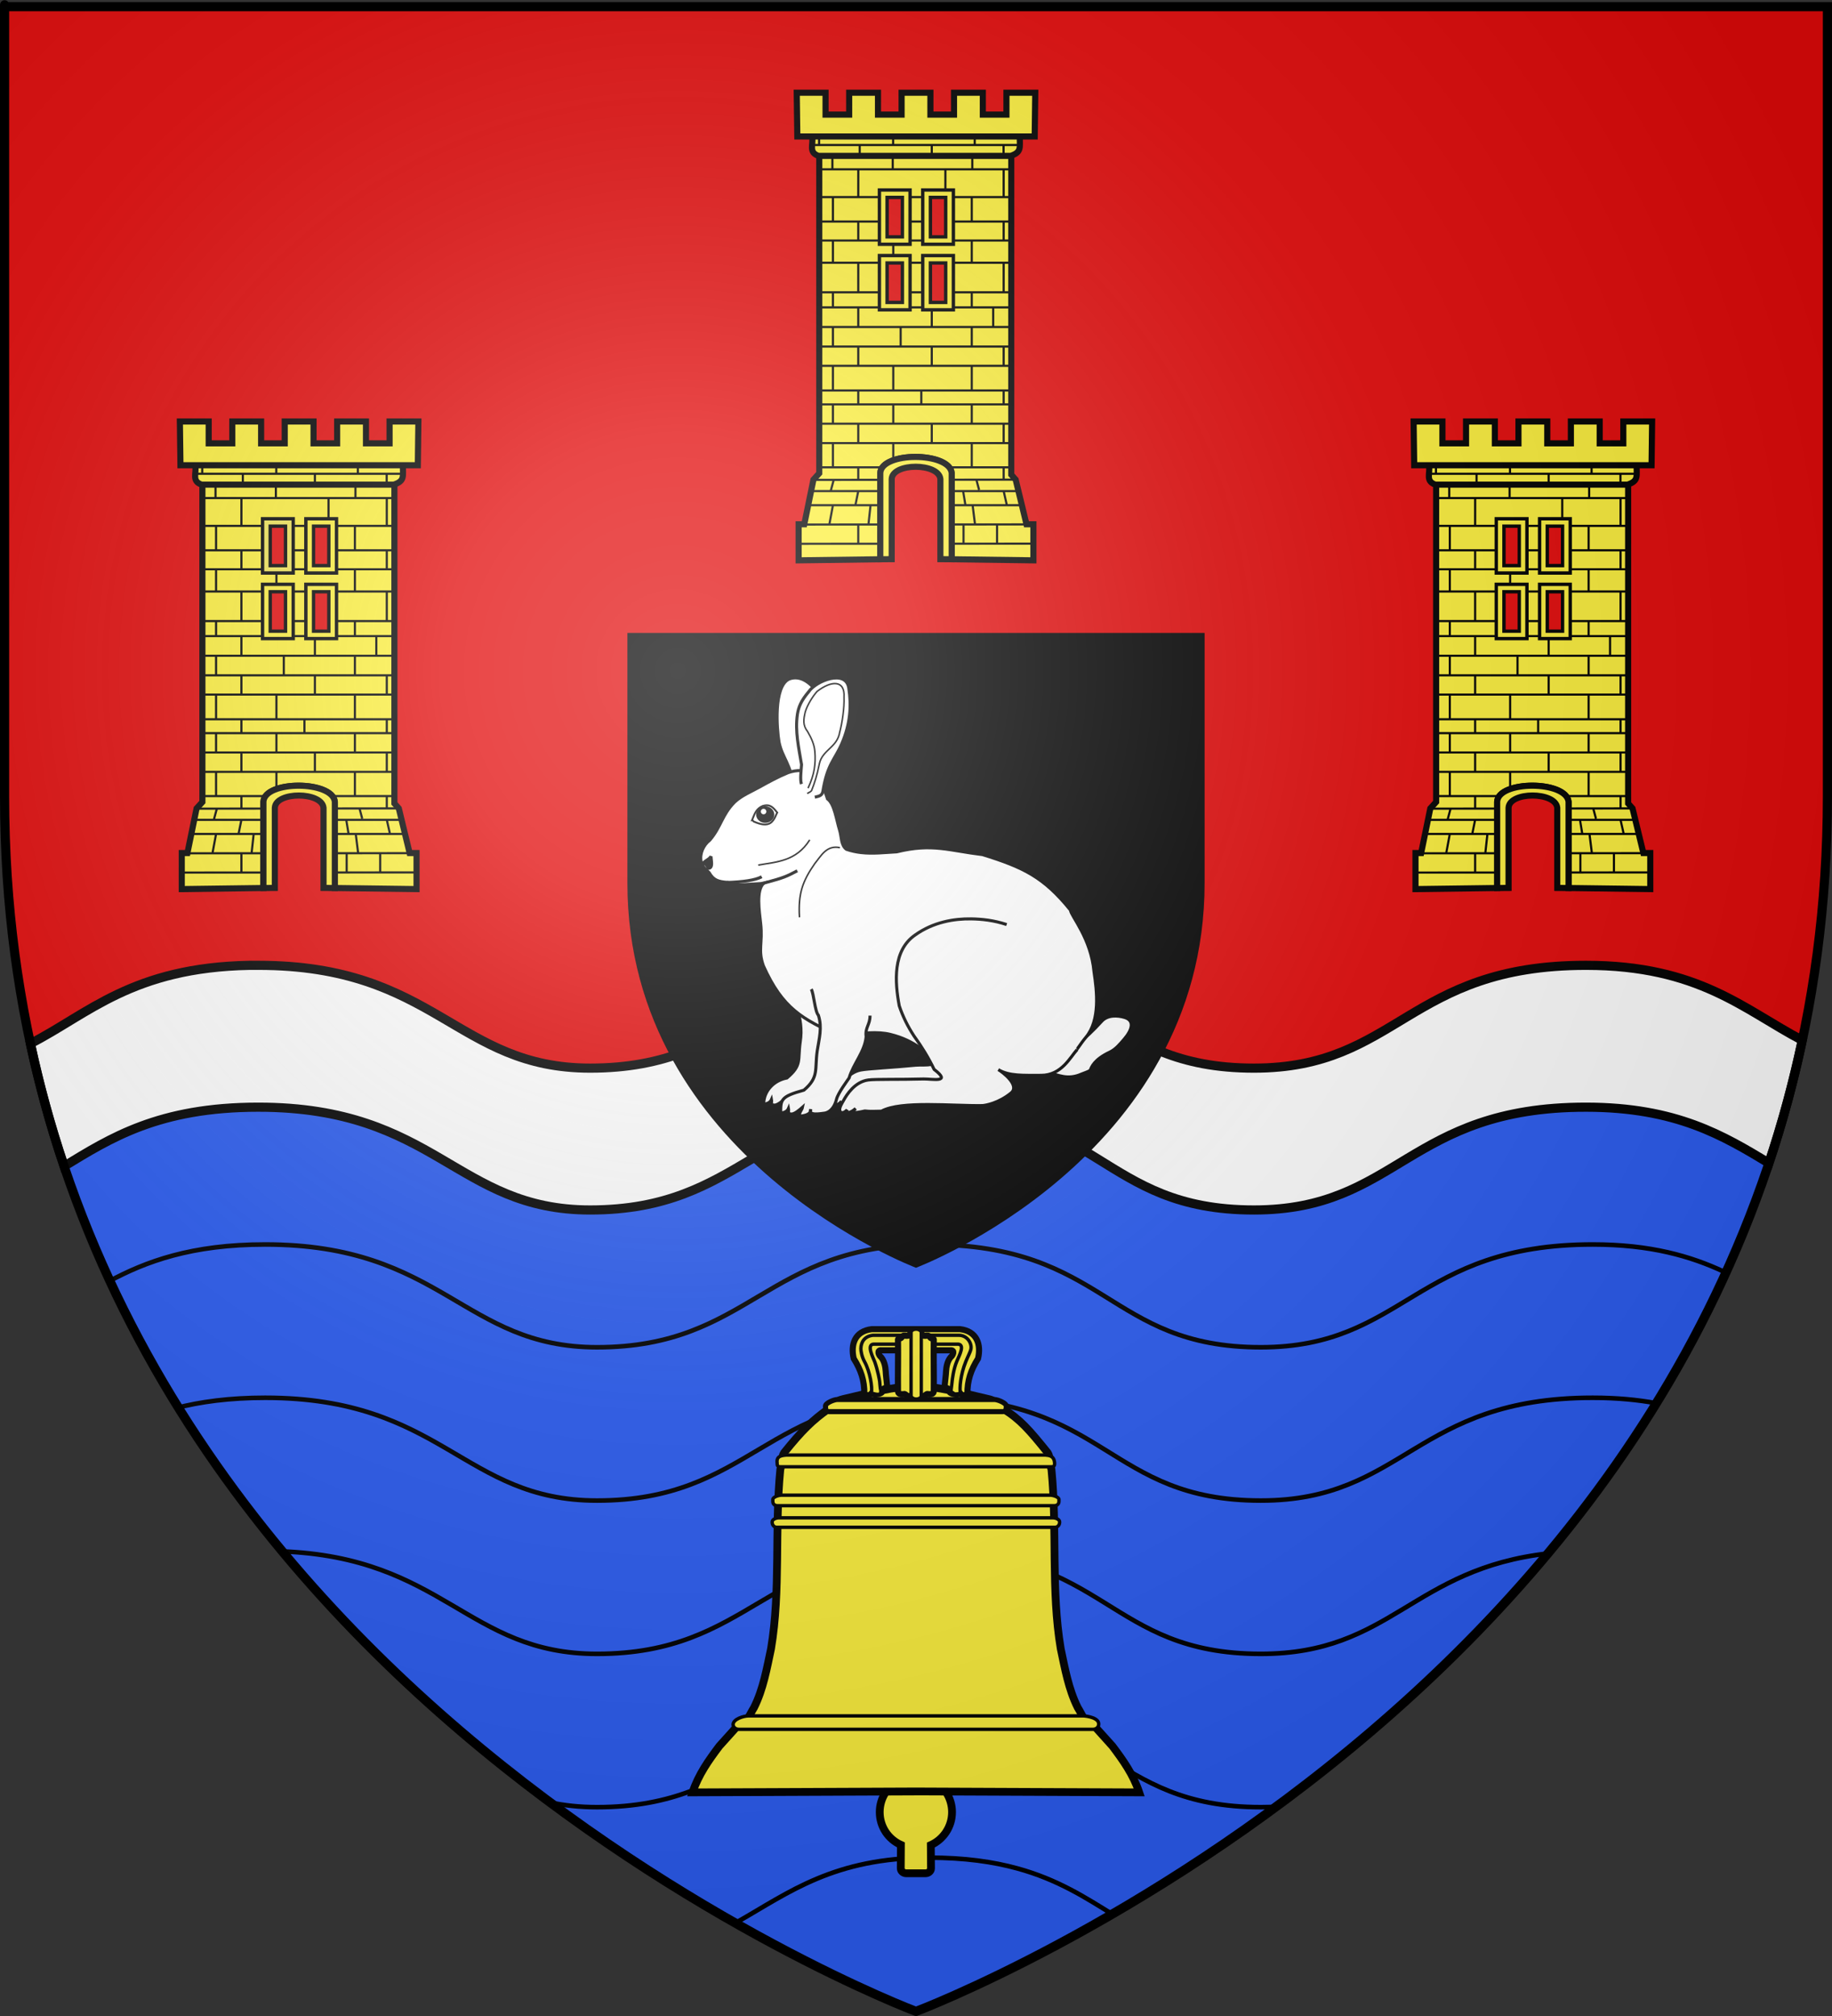 <?xml version="1.0" encoding="UTF-8" standalone="no"?>
<svg
   xmlns:dc="http://purl.org/dc/elements/1.1/"
   xmlns:cc="http://creativecommons.org/ns#"
   xmlns:rdf="http://www.w3.org/1999/02/22-rdf-syntax-ns#"
   xmlns:svg="http://www.w3.org/2000/svg"
   xmlns="http://www.w3.org/2000/svg"
   xmlns:xlink="http://www.w3.org/1999/xlink"
   xmlns:sodipodi="http://sodipodi.sourceforge.net/DTD/sodipodi-0.dtd"
   xmlns:inkscape="http://www.inkscape.org/namespaces/inkscape"
   height="660"
   width="600"
   version="1.0"
   id="svg2"
   sodipodi:version="0.32"
   inkscape:version="0.46"
   sodipodi:docname="Blason ville fr Varennes-sur-Loire  (Maine-et-Loire) .svg"
   sodipodi:docbase="D:\Mes documents\Renaud-Notre Lapin"
   inkscape:export-filename="/Users/olivier/Desktop/Blason Rouge/Blason_Vide_3D.png"
   inkscape:export-xdpi="144"
   inkscape:export-ydpi="144"
   inkscape:output_extension="org.inkscape.output.svg.inkscape">
  <rect width="100%" height="100%" fill="#333333" stroke="none"/>
  <sodipodi:namedview
     inkscape:window-height="814"
     inkscape:window-width="1152"
     inkscape:pageshadow="2"
     inkscape:pageopacity="0.0"
     guidetolerance="10.0"
     gridtolerance="10.0"
     objecttolerance="10.0"
     borderopacity="1.0"
     bordercolor="#666666"
     pagecolor="#ffffff"
     id="base"
     showgrid="false"
     height="660px"
     inkscape:zoom="0.44547727"
     inkscape:cx="262.38571"
     inkscape:cy="73.465865"
     inkscape:window-x="0"
     inkscape:window-y="14"
     inkscape:current-layer="layer3"
     showguides="true"
     inkscape:guide-bbox="true" />
  <desc
     id="desc4">Flag of Canton of Valais (Wallis)</desc>
  <defs
     id="defs6">
    <linearGradient
       id="linearGradient2893">
      <stop
         style="stop-color:white;stop-opacity:0.314;"
         offset="0"
         id="stop2895" />
      <stop
         id="stop2897"
         offset="0.19"
         style="stop-color:white;stop-opacity:0.251;" />
      <stop
         style="stop-color:#6b6b6b;stop-opacity:0.125;"
         offset="0.6"
         id="stop2901" />
      <stop
         style="stop-color:black;stop-opacity:0.125;"
         offset="1"
         id="stop2899" />
    </linearGradient>
    <radialGradient
       inkscape:collect="always"
       xlink:href="#linearGradient2893"
       id="radialGradient3163"
       gradientUnits="userSpaceOnUse"
       gradientTransform="matrix(1.353,0,0,1.349,-77.629,-85.747)"
       cx="221.445"
       cy="226.331"
       fx="221.445"
       fy="226.331"
       r="300" />
    <g
       id="s">
      <g
         id="c">
        <path
           id="t"
           d="M 0,0 L 0,1 L 0.5,1 L 0,0 z "
           transform="matrix(0.951,0.309,-0.309,0.951,0,-1)" />
        <use
           xlink:href="#t"
           transform="scale(-1,1)"
           id="use2144"
           x="0"
           y="0"
           width="810"
           height="540" />
      </g>
      <g
         id="a">
        <use
           xlink:href="#c"
           transform="matrix(0.309,0.951,-0.951,0.309,0,0)"
           id="use2147"
           x="0"
           y="0"
           width="810"
           height="540" />
        <use
           xlink:href="#c"
           transform="matrix(-0.809,0.588,-0.588,-0.809,0,0)"
           id="use2149"
           x="0"
           y="0"
           width="810"
           height="540" />
      </g>
      <use
         xlink:href="#a"
         transform="scale(-1,1)"
         id="use2151"
         x="0"
         y="0"
         width="810"
         height="540" />
    </g>
  </defs>
  <g
     inkscape:groupmode="layer"
     id="layer3"
     inkscape:label="Fond écu"
     style="display:inline">
    <path
       id="path2855"
       style="fill:#e20909;fill-opacity:1;fill-rule:evenodd;stroke:none;stroke-width:1px;stroke-linecap:butt;stroke-linejoin:miter;stroke-opacity:1"
       d="M 300,658.5 C 300,658.5 598.5,546.18 598.5,260.728 C 598.5,-24.723 598.5,2.176 598.5,2.176 L 1.5,2.176 L 1.5,260.728 C 1.5,546.18 300,658.5 300,658.5 z "
       sodipodi:nodetypes="cccccc" />
    <path
       style="display:inline;fill:#2b5df2;fill-opacity:1;fill-rule:evenodd;stroke:none;stroke-width:1px;stroke-linecap:butt;stroke-linejoin:miter;stroke-opacity:1"
       d="M 81.812 345.312 C 47.858 345.927 32.638 357.836 16.469 367.312 C 76.901 574.531 300 658.5 300 658.5 C 300 658.5 523.841 574.264 583.844 366.312 C 567.545 356.772 552.16 345.313 519.406 345.312 C 461.129 345.312 457.739 378.969 410.688 378.969 C 360.427 378.969 360.283 345.312 302 345.312 C 248.53 345.312 243.542 378.969 193.281 378.969 C 149.438 378.969 142.722 345.312 84.594 345.312 C 83.66 345.312 82.719 345.296 81.812 345.312 z "
       id="path18496" />
    <path
       id="path3711"
       style="fill:none;fill-opacity:1;fill-rule:evenodd;stroke:#000000;stroke-width:1.5;stroke-linecap:butt;stroke-linejoin:miter;stroke-miterlimit:4;stroke-dasharray:none;stroke-opacity:1;display:inline"
       d="M 35.494,419.585 C 47.75,412.981 62.711,407.417 86.839,407.417 C 144.967,407.417 151.683,441.073 195.526,441.073 C 245.787,441.073 250.775,407.417 304.245,407.417 C 362.528,407.417 362.671,441.073 412.932,441.073 C 459.984,441.073 463.374,407.416 521.651,407.417 C 540.601,407.417 553.745,411.251 564.615,416.331 M 57.447,461.018 C 65.578,458.914 75.128,457.603 86.839,457.603 C 144.967,457.603 151.683,491.259 195.526,491.259 C 245.787,491.259 250.775,457.603 304.245,457.603 C 362.528,457.603 362.671,491.259 412.932,491.259 C 459.984,491.259 463.374,457.602 521.651,457.603 C 529.567,457.603 536.47,458.272 542.617,459.422 M 92.02,507.881 C 145.412,509.812 153.021,541.445 195.526,541.445 C 245.787,541.446 250.775,507.789 304.245,507.789 C 362.528,507.789 362.671,541.445 412.932,541.445 C 455.797,541.446 462.425,513.513 507.326,508.541 M 180.098,590.07 C 184.742,591.062 189.819,591.632 195.526,591.632 C 245.787,591.632 250.775,557.976 304.245,557.976 C 362.528,557.976 362.671,591.632 412.932,591.632 C 414.937,591.632 416.862,591.571 418.715,591.454 M 241.623,629.119 C 258.401,619.583 273.096,608.162 304.245,608.162 C 315.954,608.162 325.317,609.52 333.211,611.692 C 346.484,615.342 355.605,621.29 364.746,626.941"
       sodipodi:nodetypes="csssssscsssssscsssccsssscssc" />
    <g
       transform="matrix(0.338,0,0,0.338,205.503,409.388)"
       style="stroke:#000000;stroke-width:7.535;stroke-miterlimit:4;stroke-dasharray:none;stroke-opacity:1;display:inline"
       inkscape:label="Meubles"
       id="g3887">
      <g
         id="g16397"
         style="stroke:#000000;stroke-width:7.535;stroke-miterlimit:4;stroke-dasharray:none;stroke-opacity:1">
        <path
           id="rect6497"
           style="fill:#fcef3c;fill-opacity:1;stroke:#000000;stroke-width:7.535;stroke-miterlimit:4;stroke-dasharray:none;stroke-opacity:1"
           d="M 264.949,575.717 L 264.813,598.44 C 264.813,601.087 267.228,603.218 270.228,603.218 L 288.703,603.218 C 291.703,603.218 294.118,601.087 294.118,598.44 L 293.937,575.897 C 305.981,570.497 314.504,558.223 314.504,543.971 C 314.504,529.959 306.265,517.86 294.244,512.028 L 294.118,419.425 C 294.118,416.778 291.703,414.647 288.703,414.647 L 270.228,414.647 C 267.228,414.647 264.813,416.778 264.813,419.425 L 264.756,512.473 C 252.73,517.765 244.427,529.904 244.427,543.971 C 244.427,558.189 252.772,570.226 264.949,575.717 z"
           sodipodi:nodetypes="cccccccccccccsc" />
        <g
           id="g16389"
           style="stroke:#000000;stroke-width:7.535;stroke-miterlimit:4;stroke-dasharray:none;stroke-opacity:1">
          <path
             sodipodi:nodetypes="ccscccccccccccccccscc"
             d="M 279.465,131.144 C 296.137,130.954 329.86,139.132 349.936,143.921 C 357.628,145.496 359.783,150.75 364.084,153.397 C 380.527,163.519 389.483,173.891 407.267,196.003 C 409.819,200.055 409.381,207.56 410.854,212.22 C 416.511,270.385 410.268,329.004 419.831,385.783 C 423.891,404.745 427.283,424.742 436.31,442.764 C 440.437,449.107 443.139,458.299 450.393,458.389 L 469.857,479.984 C 480.208,493.737 490.062,507.497 495.864,524.858 C 423.488,524.558 351.112,524.257 279.465,523.957 C 207.818,524.257 135.442,524.558 63.066,524.858 C 68.868,507.497 78.722,493.737 89.074,479.984 L 108.538,458.389 C 115.791,458.299 118.493,449.107 122.62,442.764 C 131.648,424.742 135.039,404.745 139.099,385.783 C 148.663,329.004 142.419,270.385 148.076,212.22 C 149.549,207.56 149.112,200.055 151.663,196.003 C 169.448,173.891 179.305,164.42 194.846,153.397 C 198.966,150.475 201.303,145.496 208.995,143.921 C 229.071,139.132 262.793,130.954 279.465,131.144 z"
             style="fill:#fcef3c;fill-opacity:1;fill-rule:evenodd;stroke:#000000;stroke-width:7.535;stroke-linecap:butt;stroke-linejoin:miter;stroke-miterlimit:4;stroke-dasharray:none;stroke-opacity:1"
             id="path2044" />
          <path
             sodipodi:nodetypes="ccccccc"
             id="rect2937"
             d="M 117.127,450.779 L 441.803,450.779 C 445.445,450.915 457.234,452.761 456.569,459.006 C 456.569,461.653 454.154,463.784 451.154,463.784 L 107.776,463.784 C 104.776,463.784 102.361,461.653 102.361,459.006 C 102.669,453.816 112.404,450.878 117.127,450.779 z"
             style="fill:#fcef3c;fill-opacity:1;stroke:#000000;stroke-width:3.276;stroke-miterlimit:4;stroke-dasharray:none;stroke-opacity:1" />
          <path
             sodipodi:nodetypes="ccsccsc"
             id="rect2939"
             d="M 203.284,144.35 L 355.647,144.35 C 358.647,144.35 367.062,147.666 367.062,150.666 C 367.062,153.666 366.647,156.081 363.647,156.081 L 195.284,156.081 C 192.284,156.081 191.869,153.666 191.869,150.666 C 191.869,147.666 200.284,144.35 203.284,144.35 z"
             style="fill:#fcef3c;fill-opacity:1;stroke:#000000;stroke-width:4.914;stroke-miterlimit:4;stroke-dasharray:none;stroke-opacity:1" />
          <path
             sodipodi:nodetypes="ccccccc"
             id="rect2941"
             d="M 154.141,198.127 L 404.789,198.127 C 407.619,198.51 413.659,198.211 413.886,206.3 C 413.886,208.065 413.613,209.485 410.789,209.485 L 148.141,209.485 C 145.317,209.485 145.044,208.065 145.044,206.3 C 144.162,199.665 147.927,198.623 154.141,198.127 z"
             style="fill:#fcef3c;fill-opacity:1;stroke:#000000;stroke-width:3.276;stroke-miterlimit:4;stroke-dasharray:none;stroke-opacity:1" />
          <path
             sodipodi:nodetypes="ccccccccc"
             id="rect2943"
             d="M 149.363,236.988 L 409.567,236.988 C 412.567,236.988 418.082,238.835 418.082,241.129 L 418.082,243.041 C 418.082,245.335 416.567,247.181 413.567,247.181 L 145.363,247.181 C 142.363,247.181 140.849,245.335 140.849,243.041 L 140.849,241.129 C 140.849,238.835 146.363,236.988 149.363,236.988 z"
             style="fill:#fcef3c;fill-opacity:1;stroke:#000000;stroke-width:3.276;stroke-miterlimit:4;stroke-dasharray:none;stroke-opacity:1" />
          <path
             sodipodi:nodetypes="ccccccccc"
             id="rect2945"
             d="M 146.726,258.915 L 412.205,258.915 C 415.204,258.915 418.719,260.62 418.719,262.737 L 418.719,263.375 C 418.719,265.492 417.204,268.098 414.205,268.098 L 144.726,268.098 C 141.726,268.098 140.212,265.492 140.212,263.375 L 140.212,262.737 C 140.212,260.62 143.726,258.915 146.726,258.915 z"
             style="fill:#fcef3c;fill-opacity:1;stroke:#000000;stroke-width:3.276;stroke-miterlimit:4;stroke-dasharray:none;stroke-opacity:1" />
        </g>
      </g>
      <g
         id="g16381"
         style="stroke:#000000;stroke-width:7.535;stroke-miterlimit:4;stroke-dasharray:none;stroke-opacity:1">
        <g
           id="g16377"
           style="stroke:#000000;stroke-width:7.535;stroke-miterlimit:4;stroke-dasharray:none;stroke-opacity:1">
          <path
             sodipodi:nodetypes="ccccccccccccccccccccc"
             d="M 279.465,96.69 L 312.702,96.69 C 317.742,96.106 315.51,101.601 313.09,103.386 C 310.011,107.222 308.932,112.529 308.686,117.076 C 308.591,120.483 307.548,128.228 307.256,131.621 C 310.664,134.883 314.897,134.175 312.19,137.144 C 312.981,138.663 318.906,140.158 322.652,138.616 C 325.153,141.44 327.233,139.844 329.397,139.176 C 329.24,125.81 332.775,115.699 339.702,104.642 C 342.821,91.23 338.851,78.149 322.189,76.186 L 279.465,76.186 L 236.741,76.186 C 220.08,78.149 216.109,91.23 219.228,104.642 C 226.155,115.699 229.69,125.81 229.533,139.176 C 231.698,139.844 233.777,141.44 236.278,138.616 C 240.024,140.158 245.949,138.663 246.74,137.144 C 244.033,134.175 248.266,134.883 251.674,131.621 C 251.382,128.228 250.339,120.483 250.244,117.076 C 249.998,112.529 248.919,107.222 245.84,103.386 C 243.42,101.601 241.188,96.106 246.228,96.69 L 279.465,96.69 z"
             style="fill:#fcef3c;fill-opacity:1;fill-rule:evenodd;stroke:#000000;stroke-width:5.911;stroke-linecap:butt;stroke-linejoin:miter;stroke-miterlimit:4;stroke-dasharray:none;stroke-opacity:1"
             id="path8293" />
          <path
             id="path10091"
             style="fill:#fcef3c;fill-opacity:1;fill-rule:evenodd;stroke:#000000;stroke-width:3.276;stroke-linecap:butt;stroke-linejoin:miter;stroke-miterlimit:4;stroke-dasharray:none;stroke-opacity:1"
             d="M 320.483,90.717 C 326.826,91.323 322.142,100.472 319.174,107.219 C 315.916,114.624 314.614,125.792 314.548,127.019 C 314.502,128.661 313.84,132.394 313.699,134.029 C 313.43,136.557 313.4,136.693 315.44,137.965 C 314.866,139.175 319.473,139.258 321.279,138.515 C 322.484,139.876 321.486,137.992 322.529,137.67 C 321.711,133.601 322.526,120.582 327.868,107.522 C 330.017,102.27 332.267,98.152 332.77,95.664 C 333.961,89.763 329.127,82.109 321.055,82.109 L 237.875,82.109 C 229.845,83.055 226.291,88.457 226.161,95.027 C 226.12,97.081 227.007,102.797 229.639,107.522 C 235.231,117.558 237.376,132.914 236.401,137.67 C 237.444,137.992 236.765,139.876 237.97,138.515 C 243.247,140.044 245.402,139.442 245.41,136.949 C 245.412,136.197 245.623,135.46 245.072,134.029 C 244.931,132.394 244.428,128.661 244.382,127.019 C 244.315,125.771 242.467,116 239.677,108.057 C 238.523,104.77 231.109,91.092 238.447,90.717 L 320.483,90.717 z"
             sodipodi:nodetypes="cscccccssccssccsccscc" />
        </g>
        <g
           id="g16373"
           style="stroke:#000000;stroke-width:7.535;stroke-miterlimit:4;stroke-dasharray:none;stroke-opacity:1">
          <path
             sodipodi:nodetypes="ccccccccccccccccc"
             d="M 279.465,142.963 C 281.806,142.806 283.336,140.581 285.679,140.927 C 287.891,141.873 288.758,139.464 290.312,139.025 C 292.534,139.245 296.28,139.724 296.798,136.789 C 296.992,119.345 296.564,103.676 296.798,86.286 C 296.523,85.568 296.577,85.114 295.336,85.218 C 292.863,85.395 293.079,82.142 290.592,82.442 C 288.472,82.858 284.426,82.84 284.884,80.085 C 284.472,77.612 282.129,76.032 279.465,76.39 C 276.802,76.032 274.459,77.612 274.046,80.085 C 274.504,82.84 270.459,82.858 268.339,82.442 C 265.852,82.142 266.067,85.395 263.594,85.218 C 262.354,85.114 262.407,85.568 262.132,86.286 C 262.366,103.676 261.938,119.345 262.132,136.789 C 262.65,139.724 266.396,139.245 268.618,139.025 C 270.173,139.464 271.04,141.873 273.251,140.927 C 275.594,140.581 277.124,142.806 279.465,142.963 z"
             style="fill:#fcef3c;fill-opacity:1;fill-rule:evenodd;stroke:#000000;stroke-width:5.911;stroke-linecap:butt;stroke-linejoin:miter;stroke-miterlimit:4;stroke-dasharray:none;stroke-opacity:1"
             id="path6515" />
          <rect
             ry="3.185"
             rx="4.955"
             y="76.186"
             x="274.789"
             height="67.726"
             width="9.91"
             id="rect10083"
             style="fill:#fcef3c;fill-opacity:1;stroke:#000000;stroke-width:3.276;stroke-miterlimit:4;stroke-dasharray:none;stroke-opacity:1" />
        </g>
      </g>
    </g>
    <g
       id="g3510"
       transform="translate(-0.917,0)">
      <path
         sodipodi:nodetypes="ccccccccccccccccccc"
         id="path3512"
         d="M 312.602,183.09 L 339.368,183.445 L 339.368,180.991 L 339.368,171.642 L 337.106,171.642 L 333.563,157.032 L 332.118,155.397 L 332.118,43.286 L 269.235,43.286 L 269.235,154.933 L 267.327,157.032 L 264.328,171.642 L 262.475,171.642 L 262.475,183.445 L 289.215,183.09 L 289.215,154.824 C 289.423,151.325 295.049,149.587 300.744,149.591 C 306.44,149.594 312.185,151.34 312.602,154.824 L 312.602,183.09 z"
         style="fill:#fcef3c;fill-opacity:1;stroke:#000000;stroke-width:2;stroke-miterlimit:4;stroke-dasharray:none;stroke-opacity:1" />
      <path
         sodipodi:nodetypes="ccccc"
         id="path3514"
         d="M 266.914,44.509 L 334.92,44.509 C 334.815,48.244 335.676,49.771 331.937,51.029 L 268.964,51.029 C 265.629,49.815 267.357,47.482 266.914,44.509 z"
         style="fill:#fcef3c;fill-opacity:1;stroke:#000000;stroke-width:2;stroke-miterlimit:4;stroke-dasharray:none;stroke-opacity:1" />
      <path
         sodipodi:nodetypes="ccccccccccccccccccccc"
         id="path3516"
         d="M 261.859,30.361 L 262.047,44.676 L 339.791,44.676 L 339.975,30.361 L 330.538,30.361 L 330.538,37.52 L 322.805,37.52 L 322.805,30.361 L 313.368,30.361 L 313.368,37.52 L 305.635,37.52 L 305.635,30.361 L 296.198,30.361 L 296.198,37.52 L 288.466,37.52 L 288.466,30.361 L 279.029,30.361 L 279.029,37.52 L 271.296,37.52 L 271.296,30.361 L 261.859,30.361 z"
         style="fill:#fcef3c;fill-opacity:1;stroke:#000000;stroke-width:2;stroke-miterlimit:4;stroke-dasharray:none;stroke-opacity:1" />
      <path
         sodipodi:nodetypes="ccccccccccccccccccccccccccccccccccccccccccccccccccccccccccccccccccccccccccccccccccccccccccccccccccccccccccccccccccccccccccccccccccccccccccccccccccccccccccccccccccccccccccccccccccccccccccccc"
         d="M 312.794,157.051 L 333.065,157.024 M 312.55,177.999 L 339.345,177.984 M 313.039,171.697 L 339.345,171.682 M 312.672,165.391 L 335.489,165.391 M 312.795,160.775 L 334.238,160.775 M 266.493,160.775 L 289.176,160.775 M 265.659,165.391 L 289.054,165.391 M 262.324,171.726 L 289.176,171.71 M 262.428,178.028 L 289.054,178.012 M 273.714,165.391 L 272.541,171.682 M 286.034,165.391 L 285.344,171.682 M 282.007,171.682 L 282.007,177.984 M 282.007,160.775 L 281.069,165.391 M 316.483,171.682 L 316.483,177.984 M 316.347,160.775 L 317.109,165.391 M 319.458,165.391 L 320.247,171.682 M 327.466,171.682 L 327.466,177.984 M 329.628,160.775 L 330.67,165.391 M 269.051,152.996 L 331.737,152.996 M 272.108,44.431 L 282.358,44.431 L 294.586,44.431 L 306.275,44.431 L 318.503,44.431 L 328.933,44.431 L 334.759,44.431 M 266.909,47.469 L 334.134,47.469 M 268.785,50.816 L 332.154,50.816 M 269.307,55.431 L 332.154,55.431 M 268.971,64.525 L 332.154,64.525 M 269.051,72.528 L 332.154,72.528 M 269.051,78.746 L 331.945,78.746 M 269.051,86.019 L 331.945,86.019 M 269.051,95.701 L 331.945,95.701 M 269.051,100.62 L 331.945,100.62 M 269.231,107.05 L 331.945,107.05 M 269.051,113.453 L 331.945,113.453 M 268.691,119.76 L 331.945,119.76 M 269.051,127.842 L 331.945,127.842 M 268.871,132.39 L 331.945,132.39 M 268.871,138.713 L 332.154,138.713 M 268.871,145.064 L 332.05,145.064 M 269.182,44.431 L 269.182,47.469 M 273.535,50.672 L 273.535,55.379 M 273.714,64.525 L 273.714,72.528 M 273.714,78.746 L 273.714,86.019 M 273.714,95.701 L 273.714,100.62 M 273.714,107.05 L 273.714,113.453 M 273.714,119.76 L 273.714,127.842 M 273.714,132.39 L 273.714,138.713 M 273.714,145.064 L 273.714,152.996 M 274.027,156.877 L 272.985,160.73 M 293.429,44.431 L 293.429,47.469 M 293.295,50.672 L 293.295,55.379 M 290.503,64.525 L 290.503,72.528 M 293.475,78.746 L 293.475,86.019 M 293.475,95.701 L 293.475,100.62 M 295.891,107.05 L 295.891,113.453 M 293.475,119.76 L 293.475,127.842 M 293.475,132.39 L 293.475,138.713 M 293.475,145.064 L 293.475,152.996 M 282.477,47.469 L 282.477,50.73 M 282.016,55.435 L 282.007,64.525 M 282.007,72.528 L 282.007,78.746 M 282.007,86.019 L 282.007,95.701 M 282.007,100.62 L 282.007,107.05 M 282.007,113.453 L 282.007,119.76 M 282.007,127.842 L 282.007,132.39 M 282.007,138.713 L 282.007,145.064 M 282.007,152.996 L 282.007,156.877 M 306.083,47.469 L 306.083,50.73 M 310.54,55.435 L 310.54,64.525 M 310.54,72.528 L 310.54,78.746 M 306.083,86.019 L 306.083,95.701 M 306.083,100.62 L 306.083,107.05 M 306.083,113.453 L 306.083,119.76 M 302.65,127.842 L 302.65,132.39 M 306.083,138.713 L 306.083,145.064 M 320.146,44.431 L 320.146,47.469 M 319.358,50.672 L 319.358,55.379 M 319.178,64.525 L 319.178,72.528 M 319.178,78.746 L 319.178,86.019 M 319.178,95.701 L 319.178,100.62 M 319.178,107.05 L 319.178,113.453 M 319.178,119.76 L 319.178,127.842 M 319.178,132.39 L 319.178,138.713 M 319.178,145.064 L 319.178,152.996 M 320.645,156.877 L 321.583,160.385 M 329.595,47.469 L 329.595,50.73 M 329.628,55.435 L 329.628,64.525 M 329.628,72.528 L 329.628,78.746 M 329.628,86.019 L 329.628,95.701 M 326.195,100.62 L 326.195,107.05 M 329.628,113.453 L 329.628,119.76 M 329.628,127.842 L 329.628,132.39 M 329.628,138.713 L 329.628,145.064 M 329.628,152.996 L 329.628,156.877 M 267.457,157.11 L 288.809,157.082"
         style="fill:#fcef3c;fill-opacity:1;fill-rule:evenodd;stroke:#000000;stroke-width:0.7;stroke-linecap:butt;stroke-linejoin:miter;stroke-miterlimit:4;stroke-dasharray:none;stroke-opacity:1"
         id="path3518" />
      <g
         style="stroke:#000000;stroke-width:2.293;stroke-miterlimit:4;stroke-dasharray:none;stroke-opacity:1"
         transform="matrix(0.966,0,0,0.966,696.761,141.895)"
         id="g3520">
        <g
           style="stroke:#000000;stroke-width:2.293;stroke-miterlimit:4;stroke-dasharray:none;stroke-opacity:1"
           id="g3522"
           transform="translate(-167.063,-84.127)">
          <path
             id="path3524"
             d="M -255.117,1.629 L -255.117,20.022 L -244.722,20.022 L -244.722,1.629 L -255.117,1.629 z"
             style="fill:#e20909;fill-opacity:1;stroke:none;stroke-width:2.293;stroke-miterlimit:4;stroke-dasharray:none;stroke-opacity:1"
             sodipodi:nodetypes="ccccc" />
          <path
             style="fill:#fcef3c;fill-opacity:1;stroke:#000000;stroke-width:1.146;stroke-miterlimit:4;stroke-dasharray:none;stroke-opacity:1"
             d="M -255.117,1.629 L -255.117,20.022 L -244.722,20.022 L -244.722,1.629 L -255.117,1.629 z M -252.509,4.143 L -247.329,4.143 L -247.329,17.508 L -252.509,17.508 L -252.509,4.143 z"
             id="path3526" />
        </g>
        <g
           style="stroke:#000000;stroke-width:2.293;stroke-miterlimit:4;stroke-dasharray:none;stroke-opacity:1"
           id="g3528"
           transform="translate(-152.381,-84.127)">
          <path
             id="path3530"
             d="M -255.117,1.629 L -255.117,20.022 L -244.722,20.022 L -244.722,1.629 L -255.117,1.629 z"
             style="fill:#e20909;fill-opacity:1;stroke:none;stroke-width:2.293;stroke-miterlimit:4;stroke-dasharray:none;stroke-opacity:1"
             sodipodi:nodetypes="ccccc" />
          <path
             style="fill:#fcef3c;fill-opacity:1;stroke:#000000;stroke-width:1.146;stroke-miterlimit:4;stroke-dasharray:none;stroke-opacity:1"
             d="M -255.117,1.629 L -255.117,20.022 L -244.722,20.022 L -244.722,1.629 L -255.117,1.629 z M -252.509,4.143 L -247.329,4.143 L -247.329,17.508 L -252.509,17.508 L -252.509,4.143 z"
             id="path3532" />
        </g>
        <g
           style="stroke:#000000;stroke-width:2.293;stroke-miterlimit:4;stroke-dasharray:none;stroke-opacity:1"
           id="g3534"
           transform="translate(-167.064,-61.905)">
          <path
             id="path3536"
             d="M -255.117,1.629 L -255.117,20.022 L -244.722,20.022 L -244.722,1.629 L -255.117,1.629 z"
             style="fill:#e20909;fill-opacity:1;stroke:none;stroke-width:2.293;stroke-miterlimit:4;stroke-dasharray:none;stroke-opacity:1"
             sodipodi:nodetypes="ccccc" />
          <path
             style="fill:#fcef3c;fill-opacity:1;stroke:#000000;stroke-width:1.146;stroke-miterlimit:4;stroke-dasharray:none;stroke-opacity:1"
             d="M -255.117,1.629 L -255.117,20.022 L -244.722,20.022 L -244.722,1.629 L -255.117,1.629 z M -252.509,4.143 L -247.329,4.143 L -247.329,17.508 L -252.509,17.508 L -252.509,4.143 z"
             id="path3538" />
        </g>
        <g
           style="stroke:#000000;stroke-width:2.293;stroke-miterlimit:4;stroke-dasharray:none;stroke-opacity:1"
           id="g3540"
           transform="translate(-152.381,-61.905)">
          <path
             sodipodi:nodetypes="ccccc"
             style="fill:#e20909;fill-opacity:1;stroke:none;stroke-width:2.293;stroke-miterlimit:4;stroke-dasharray:none;stroke-opacity:1"
             d="M -255.117,1.629 L -255.117,20.022 L -244.722,20.022 L -244.722,1.629 L -255.117,1.629 z"
             id="path3542" />
          <path
             id="path3544"
             d="M -255.117,1.629 L -255.117,20.022 L -244.722,20.022 L -244.722,1.629 L -255.117,1.629 z M -252.509,4.143 L -247.329,4.143 L -247.329,17.508 L -252.509,17.508 L -252.509,4.143 z"
             style="fill:#fcef3c;fill-opacity:1;stroke:#000000;stroke-width:1.146;stroke-miterlimit:4;stroke-dasharray:none;stroke-opacity:1" />
        </g>
      </g>
      <path
         sodipodi:nodetypes="ccccccccccc"
         id="path3546"
         d="M 308.903,183.062 L 312.61,183.089 L 312.61,154.823 C 312.194,151.339 306.449,149.593 300.753,149.59 C 295.058,149.586 289.431,151.325 289.223,154.823 L 289.223,183.089 L 292.958,183.062 L 292.958,156.813 C 293.099,154.14 296.929,152.804 300.808,152.806 C 304.687,152.809 308.62,154.151 308.903,156.813 L 308.903,183.062 z"
         style="fill:#fcef3c;fill-opacity:1;stroke:#000000;stroke-width:2;stroke-miterlimit:4;stroke-dasharray:none;stroke-opacity:1" />
    </g>
    <g
       id="g3548"
       transform="translate(-202.947,107.63)">
      <path
         sodipodi:nodetypes="ccccccccccccccccccc"
         id="path3550"
         d="M 312.602,183.09 L 339.368,183.445 L 339.368,180.991 L 339.368,171.642 L 337.106,171.642 L 333.563,157.032 L 332.118,155.397 L 332.118,43.286 L 269.235,43.286 L 269.235,154.933 L 267.327,157.032 L 264.328,171.642 L 262.475,171.642 L 262.475,183.445 L 289.215,183.09 L 289.215,154.824 C 289.423,151.325 295.049,149.587 300.744,149.591 C 306.44,149.594 312.185,151.34 312.602,154.824 L 312.602,183.09 z"
         style="fill:#fcef3c;fill-opacity:1;stroke:#000000;stroke-width:2;stroke-miterlimit:4;stroke-dasharray:none;stroke-opacity:1" />
      <path
         sodipodi:nodetypes="ccccc"
         id="path3552"
         d="M 266.914,44.509 L 334.92,44.509 C 334.815,48.244 335.676,49.771 331.937,51.029 L 268.964,51.029 C 265.629,49.815 267.357,47.482 266.914,44.509 z"
         style="fill:#fcef3c;fill-opacity:1;stroke:#000000;stroke-width:2;stroke-miterlimit:4;stroke-dasharray:none;stroke-opacity:1" />
      <path
         sodipodi:nodetypes="ccccccccccccccccccccc"
         id="path3554"
         d="M 261.859,30.361 L 262.047,44.676 L 339.791,44.676 L 339.975,30.361 L 330.538,30.361 L 330.538,37.52 L 322.805,37.52 L 322.805,30.361 L 313.368,30.361 L 313.368,37.52 L 305.635,37.52 L 305.635,30.361 L 296.198,30.361 L 296.198,37.52 L 288.466,37.52 L 288.466,30.361 L 279.029,30.361 L 279.029,37.52 L 271.296,37.52 L 271.296,30.361 L 261.859,30.361 z"
         style="fill:#fcef3c;fill-opacity:1;stroke:#000000;stroke-width:2;stroke-miterlimit:4;stroke-dasharray:none;stroke-opacity:1" />
      <path
         sodipodi:nodetypes="ccccccccccccccccccccccccccccccccccccccccccccccccccccccccccccccccccccccccccccccccccccccccccccccccccccccccccccccccccccccccccccccccccccccccccccccccccccccccccccccccccccccccccccccccccccccccccccc"
         d="M 312.794,157.051 L 333.065,157.024 M 312.55,177.999 L 339.345,177.984 M 313.039,171.697 L 339.345,171.682 M 312.672,165.391 L 335.489,165.391 M 312.795,160.775 L 334.238,160.775 M 266.493,160.775 L 289.176,160.775 M 265.659,165.391 L 289.054,165.391 M 262.324,171.726 L 289.176,171.71 M 262.428,178.028 L 289.054,178.012 M 273.714,165.391 L 272.541,171.682 M 286.034,165.391 L 285.344,171.682 M 282.007,171.682 L 282.007,177.984 M 282.007,160.775 L 281.069,165.391 M 316.483,171.682 L 316.483,177.984 M 316.347,160.775 L 317.109,165.391 M 319.458,165.391 L 320.247,171.682 M 327.466,171.682 L 327.466,177.984 M 329.628,160.775 L 330.67,165.391 M 269.051,152.996 L 331.737,152.996 M 272.108,44.431 L 282.358,44.431 L 294.586,44.431 L 306.275,44.431 L 318.503,44.431 L 328.933,44.431 L 334.759,44.431 M 266.909,47.469 L 334.134,47.469 M 268.785,50.816 L 332.154,50.816 M 269.307,55.431 L 332.154,55.431 M 268.971,64.525 L 332.154,64.525 M 269.051,72.528 L 332.154,72.528 M 269.051,78.746 L 331.945,78.746 M 269.051,86.019 L 331.945,86.019 M 269.051,95.701 L 331.945,95.701 M 269.051,100.62 L 331.945,100.62 M 269.231,107.05 L 331.945,107.05 M 269.051,113.453 L 331.945,113.453 M 268.691,119.76 L 331.945,119.76 M 269.051,127.842 L 331.945,127.842 M 268.871,132.39 L 331.945,132.39 M 268.871,138.713 L 332.154,138.713 M 268.871,145.064 L 332.05,145.064 M 269.182,44.431 L 269.182,47.469 M 273.535,50.672 L 273.535,55.379 M 273.714,64.525 L 273.714,72.528 M 273.714,78.746 L 273.714,86.019 M 273.714,95.701 L 273.714,100.62 M 273.714,107.05 L 273.714,113.453 M 273.714,119.76 L 273.714,127.842 M 273.714,132.39 L 273.714,138.713 M 273.714,145.064 L 273.714,152.996 M 274.027,156.877 L 272.985,160.73 M 293.429,44.431 L 293.429,47.469 M 293.295,50.672 L 293.295,55.379 M 290.503,64.525 L 290.503,72.528 M 293.475,78.746 L 293.475,86.019 M 293.475,95.701 L 293.475,100.62 M 295.891,107.05 L 295.891,113.453 M 293.475,119.76 L 293.475,127.842 M 293.475,132.39 L 293.475,138.713 M 293.475,145.064 L 293.475,152.996 M 282.477,47.469 L 282.477,50.73 M 282.016,55.435 L 282.007,64.525 M 282.007,72.528 L 282.007,78.746 M 282.007,86.019 L 282.007,95.701 M 282.007,100.62 L 282.007,107.05 M 282.007,113.453 L 282.007,119.76 M 282.007,127.842 L 282.007,132.39 M 282.007,138.713 L 282.007,145.064 M 282.007,152.996 L 282.007,156.877 M 306.083,47.469 L 306.083,50.73 M 310.54,55.435 L 310.54,64.525 M 310.54,72.528 L 310.54,78.746 M 306.083,86.019 L 306.083,95.701 M 306.083,100.62 L 306.083,107.05 M 306.083,113.453 L 306.083,119.76 M 302.65,127.842 L 302.65,132.39 M 306.083,138.713 L 306.083,145.064 M 320.146,44.431 L 320.146,47.469 M 319.358,50.672 L 319.358,55.379 M 319.178,64.525 L 319.178,72.528 M 319.178,78.746 L 319.178,86.019 M 319.178,95.701 L 319.178,100.62 M 319.178,107.05 L 319.178,113.453 M 319.178,119.76 L 319.178,127.842 M 319.178,132.39 L 319.178,138.713 M 319.178,145.064 L 319.178,152.996 M 320.645,156.877 L 321.583,160.385 M 329.595,47.469 L 329.595,50.73 M 329.628,55.435 L 329.628,64.525 M 329.628,72.528 L 329.628,78.746 M 329.628,86.019 L 329.628,95.701 M 326.195,100.62 L 326.195,107.05 M 329.628,113.453 L 329.628,119.76 M 329.628,127.842 L 329.628,132.39 M 329.628,138.713 L 329.628,145.064 M 329.628,152.996 L 329.628,156.877 M 267.457,157.11 L 288.809,157.082"
         style="fill:#fcef3c;fill-opacity:1;fill-rule:evenodd;stroke:#000000;stroke-width:0.7;stroke-linecap:butt;stroke-linejoin:miter;stroke-miterlimit:4;stroke-dasharray:none;stroke-opacity:1"
         id="path3556" />
      <g
         style="stroke:#000000;stroke-width:2.293;stroke-miterlimit:4;stroke-dasharray:none;stroke-opacity:1"
         transform="matrix(0.966,0,0,0.966,696.761,141.895)"
         id="g3558">
        <g
           style="stroke:#000000;stroke-width:2.293;stroke-miterlimit:4;stroke-dasharray:none;stroke-opacity:1"
           id="g3560"
           transform="translate(-167.063,-84.127)">
          <path
             id="path3562"
             d="M -255.117,1.629 L -255.117,20.022 L -244.722,20.022 L -244.722,1.629 L -255.117,1.629 z"
             style="fill:#e20909;fill-opacity:1;stroke:none;stroke-width:2.293;stroke-miterlimit:4;stroke-dasharray:none;stroke-opacity:1"
             sodipodi:nodetypes="ccccc" />
          <path
             style="fill:#f0e555;fill-opacity:1;stroke:#000000;stroke-width:1.146;stroke-miterlimit:4;stroke-dasharray:none;stroke-opacity:1"
             d="M -255.117,1.629 L -255.117,20.022 L -244.722,20.022 L -244.722,1.629 L -255.117,1.629 z M -252.509,4.143 L -247.329,4.143 L -247.329,17.508 L -252.509,17.508 L -252.509,4.143 z"
             id="path3564" />
        </g>
        <g
           style="stroke:#000000;stroke-width:2.293;stroke-miterlimit:4;stroke-dasharray:none;stroke-opacity:1"
           id="g3566"
           transform="translate(-152.381,-84.127)">
          <path
             id="path3568"
             d="M -255.117,1.629 L -255.117,20.022 L -244.722,20.022 L -244.722,1.629 L -255.117,1.629 z"
             style="fill:#e20909;fill-opacity:1;stroke:none;stroke-width:2.293;stroke-miterlimit:4;stroke-dasharray:none;stroke-opacity:1"
             sodipodi:nodetypes="ccccc" />
          <path
             style="fill:#fcef3c;fill-opacity:1;stroke:#000000;stroke-width:1.146;stroke-miterlimit:4;stroke-dasharray:none;stroke-opacity:1"
             d="M -255.117,1.629 L -255.117,20.022 L -244.722,20.022 L -244.722,1.629 L -255.117,1.629 z M -252.509,4.143 L -247.329,4.143 L -247.329,17.508 L -252.509,17.508 L -252.509,4.143 z"
             id="path3570" />
        </g>
        <g
           style="stroke:#000000;stroke-width:2.293;stroke-miterlimit:4;stroke-dasharray:none;stroke-opacity:1"
           id="g3572"
           transform="translate(-167.064,-61.905)">
          <path
             id="path3574"
             d="M -255.117,1.629 L -255.117,20.022 L -244.722,20.022 L -244.722,1.629 L -255.117,1.629 z"
             style="fill:#e20909;fill-opacity:1;stroke:none;stroke-width:2.293;stroke-miterlimit:4;stroke-dasharray:none;stroke-opacity:1"
             sodipodi:nodetypes="ccccc" />
          <path
             style="fill:#fcef3c;fill-opacity:1;stroke:#000000;stroke-width:1.146;stroke-miterlimit:4;stroke-dasharray:none;stroke-opacity:1"
             d="M -255.117,1.629 L -255.117,20.022 L -244.722,20.022 L -244.722,1.629 L -255.117,1.629 z M -252.509,4.143 L -247.329,4.143 L -247.329,17.508 L -252.509,17.508 L -252.509,4.143 z"
             id="path3576" />
        </g>
        <g
           style="stroke:#000000;stroke-width:2.293;stroke-miterlimit:4;stroke-dasharray:none;stroke-opacity:1"
           id="g3578"
           transform="translate(-152.381,-61.905)">
          <path
             sodipodi:nodetypes="ccccc"
             style="fill:#e20909;fill-opacity:1;stroke:none;stroke-width:2.293;stroke-miterlimit:4;stroke-dasharray:none;stroke-opacity:1"
             d="M -255.117,1.629 L -255.117,20.022 L -244.722,20.022 L -244.722,1.629 L -255.117,1.629 z"
             id="path3580" />
          <path
             id="path3582"
             d="M -255.117,1.629 L -255.117,20.022 L -244.722,20.022 L -244.722,1.629 L -255.117,1.629 z M -252.509,4.143 L -247.329,4.143 L -247.329,17.508 L -252.509,17.508 L -252.509,4.143 z"
             style="fill:#fcef3c;fill-opacity:1;stroke:#000000;stroke-width:1.146;stroke-miterlimit:4;stroke-dasharray:none;stroke-opacity:1" />
        </g>
      </g>
      <path
         sodipodi:nodetypes="ccccccccccc"
         id="path3584"
         d="M 308.903,183.062 L 312.61,183.089 L 312.61,154.823 C 312.194,151.339 306.449,149.593 300.753,149.59 C 295.058,149.586 289.431,151.325 289.223,154.823 L 289.223,183.089 L 292.958,183.062 L 292.958,156.813 C 293.099,154.14 296.929,152.804 300.808,152.806 C 304.687,152.809 308.62,154.151 308.903,156.813 L 308.903,183.062 z"
         style="fill:#fcef3c;fill-opacity:1;stroke:#000000;stroke-width:2;stroke-miterlimit:4;stroke-dasharray:none;stroke-opacity:1" />
    </g>
    <g
       id="g3490"
       transform="translate(201.114,107.63)">
      <path
         style="fill:#fcef3c;fill-opacity:1;stroke:#000000;stroke-width:2;stroke-miterlimit:4;stroke-dasharray:none;stroke-opacity:1"
         d="M 312.602,183.09 L 339.368,183.445 L 339.368,180.991 L 339.368,171.642 L 337.106,171.642 L 333.563,157.032 L 332.118,155.397 L 332.118,43.286 L 269.235,43.286 L 269.235,154.933 L 267.327,157.032 L 264.328,171.642 L 262.475,171.642 L 262.475,183.445 L 289.215,183.09 L 289.215,154.824 C 289.423,151.325 295.049,149.587 300.744,149.591 C 306.44,149.594 312.185,151.34 312.602,154.824 L 312.602,183.09 z"
         id="path3436"
         sodipodi:nodetypes="ccccccccccccccccccc" />
      <path
         style="fill:#fcef3c;fill-opacity:1;stroke:#000000;stroke-width:2;stroke-miterlimit:4;stroke-dasharray:none;stroke-opacity:1"
         d="M 266.914,44.509 L 334.92,44.509 C 334.815,48.244 335.676,49.771 331.937,51.029 L 268.964,51.029 C 265.629,49.815 267.357,47.482 266.914,44.509 z"
         id="path3438"
         sodipodi:nodetypes="ccccc" />
      <path
         style="fill:#fcef3c;fill-opacity:1;stroke:#000000;stroke-width:2;stroke-miterlimit:4;stroke-dasharray:none;stroke-opacity:1"
         d="M 261.859,30.361 L 262.047,44.676 L 339.791,44.676 L 339.975,30.361 L 330.538,30.361 L 330.538,37.52 L 322.805,37.52 L 322.805,30.361 L 313.368,30.361 L 313.368,37.52 L 305.635,37.52 L 305.635,30.361 L 296.198,30.361 L 296.198,37.52 L 288.466,37.52 L 288.466,30.361 L 279.029,30.361 L 279.029,37.52 L 271.296,37.52 L 271.296,30.361 L 261.859,30.361 z"
         id="path3440"
         sodipodi:nodetypes="ccccccccccccccccccccc" />
      <path
         id="path3442"
         style="fill:#fcef3c;fill-opacity:1;fill-rule:evenodd;stroke:#000000;stroke-width:0.7;stroke-linecap:butt;stroke-linejoin:miter;stroke-miterlimit:4;stroke-dasharray:none;stroke-opacity:1"
         d="M 312.794,157.051 L 333.065,157.024 M 312.55,177.999 L 339.345,177.984 M 313.039,171.697 L 339.345,171.682 M 312.672,165.391 L 335.489,165.391 M 312.795,160.775 L 334.238,160.775 M 266.493,160.775 L 289.176,160.775 M 265.659,165.391 L 289.054,165.391 M 262.324,171.726 L 289.176,171.71 M 262.428,178.028 L 289.054,178.012 M 273.714,165.391 L 272.541,171.682 M 286.034,165.391 L 285.344,171.682 M 282.007,171.682 L 282.007,177.984 M 282.007,160.775 L 281.069,165.391 M 316.483,171.682 L 316.483,177.984 M 316.347,160.775 L 317.109,165.391 M 319.458,165.391 L 320.247,171.682 M 327.466,171.682 L 327.466,177.984 M 329.628,160.775 L 330.67,165.391 M 269.051,152.996 L 331.737,152.996 M 272.108,44.431 L 282.358,44.431 L 294.586,44.431 L 306.275,44.431 L 318.503,44.431 L 328.933,44.431 L 334.759,44.431 M 266.909,47.469 L 334.134,47.469 M 268.785,50.816 L 332.154,50.816 M 269.307,55.431 L 332.154,55.431 M 268.971,64.525 L 332.154,64.525 M 269.051,72.528 L 332.154,72.528 M 269.051,78.746 L 331.945,78.746 M 269.051,86.019 L 331.945,86.019 M 269.051,95.701 L 331.945,95.701 M 269.051,100.62 L 331.945,100.62 M 269.231,107.05 L 331.945,107.05 M 269.051,113.453 L 331.945,113.453 M 268.691,119.76 L 331.945,119.76 M 269.051,127.842 L 331.945,127.842 M 268.871,132.39 L 331.945,132.39 M 268.871,138.713 L 332.154,138.713 M 268.871,145.064 L 332.05,145.064 M 269.182,44.431 L 269.182,47.469 M 273.535,50.672 L 273.535,55.379 M 273.714,64.525 L 273.714,72.528 M 273.714,78.746 L 273.714,86.019 M 273.714,95.701 L 273.714,100.62 M 273.714,107.05 L 273.714,113.453 M 273.714,119.76 L 273.714,127.842 M 273.714,132.39 L 273.714,138.713 M 273.714,145.064 L 273.714,152.996 M 274.027,156.877 L 272.985,160.73 M 293.429,44.431 L 293.429,47.469 M 293.295,50.672 L 293.295,55.379 M 290.503,64.525 L 290.503,72.528 M 293.475,78.746 L 293.475,86.019 M 293.475,95.701 L 293.475,100.62 M 295.891,107.05 L 295.891,113.453 M 293.475,119.76 L 293.475,127.842 M 293.475,132.39 L 293.475,138.713 M 293.475,145.064 L 293.475,152.996 M 282.477,47.469 L 282.477,50.73 M 282.016,55.435 L 282.007,64.525 M 282.007,72.528 L 282.007,78.746 M 282.007,86.019 L 282.007,95.701 M 282.007,100.62 L 282.007,107.05 M 282.007,113.453 L 282.007,119.76 M 282.007,127.842 L 282.007,132.39 M 282.007,138.713 L 282.007,145.064 M 282.007,152.996 L 282.007,156.877 M 306.083,47.469 L 306.083,50.73 M 310.54,55.435 L 310.54,64.525 M 310.54,72.528 L 310.54,78.746 M 306.083,86.019 L 306.083,95.701 M 306.083,100.62 L 306.083,107.05 M 306.083,113.453 L 306.083,119.76 M 302.65,127.842 L 302.65,132.39 M 306.083,138.713 L 306.083,145.064 M 320.146,44.431 L 320.146,47.469 M 319.358,50.672 L 319.358,55.379 M 319.178,64.525 L 319.178,72.528 M 319.178,78.746 L 319.178,86.019 M 319.178,95.701 L 319.178,100.62 M 319.178,107.05 L 319.178,113.453 M 319.178,119.76 L 319.178,127.842 M 319.178,132.39 L 319.178,138.713 M 319.178,145.064 L 319.178,152.996 M 320.645,156.877 L 321.583,160.385 M 329.595,47.469 L 329.595,50.73 M 329.628,55.435 L 329.628,64.525 M 329.628,72.528 L 329.628,78.746 M 329.628,86.019 L 329.628,95.701 M 326.195,100.62 L 326.195,107.05 M 329.628,113.453 L 329.628,119.76 M 329.628,127.842 L 329.628,132.39 M 329.628,138.713 L 329.628,145.064 M 329.628,152.996 L 329.628,156.877 M 267.457,157.11 L 288.809,157.082"
         sodipodi:nodetypes="ccccccccccccccccccccccccccccccccccccccccccccccccccccccccccccccccccccccccccccccccccccccccccccccccccccccccccccccccccccccccccccccccccccccccccccccccccccccccccccccccccccccccccccccccccccccccccccc" />
      <g
         id="g3444"
         transform="matrix(0.966,0,0,0.966,696.761,141.895)"
         style="stroke:#000000;stroke-width:2.293;stroke-miterlimit:4;stroke-dasharray:none;stroke-opacity:1">
        <g
           transform="translate(-167.063,-84.127)"
           id="g3446"
           style="stroke:#000000;stroke-width:2.293;stroke-miterlimit:4;stroke-dasharray:none;stroke-opacity:1">
          <path
             sodipodi:nodetypes="ccccc"
             style="fill:#e20909;fill-opacity:1;stroke:none;stroke-width:2.293;stroke-miterlimit:4;stroke-dasharray:none;stroke-opacity:1"
             d="M -255.117,1.629 L -255.117,20.022 L -244.722,20.022 L -244.722,1.629 L -255.117,1.629 z"
             id="path3448" />
          <path
             id="path3450"
             d="M -255.117,1.629 L -255.117,20.022 L -244.722,20.022 L -244.722,1.629 L -255.117,1.629 z M -252.509,4.143 L -247.329,4.143 L -247.329,17.508 L -252.509,17.508 L -252.509,4.143 z"
             style="fill:#fcef3c;fill-opacity:1;stroke:#000000;stroke-width:1.146;stroke-miterlimit:4;stroke-dasharray:none;stroke-opacity:1" />
        </g>
        <g
           transform="translate(-152.381,-84.127)"
           id="g3452"
           style="stroke:#000000;stroke-width:2.293;stroke-miterlimit:4;stroke-dasharray:none;stroke-opacity:1">
          <path
             sodipodi:nodetypes="ccccc"
             style="fill:#e20909;fill-opacity:1;stroke:none;stroke-width:2.293;stroke-miterlimit:4;stroke-dasharray:none;stroke-opacity:1"
             d="M -255.117,1.629 L -255.117,20.022 L -244.722,20.022 L -244.722,1.629 L -255.117,1.629 z"
             id="path3454" />
          <path
             id="path3456"
             d="M -255.117,1.629 L -255.117,20.022 L -244.722,20.022 L -244.722,1.629 L -255.117,1.629 z M -252.509,4.143 L -247.329,4.143 L -247.329,17.508 L -252.509,17.508 L -252.509,4.143 z"
             style="fill:#fcef3c;fill-opacity:1;stroke:#000000;stroke-width:1.146;stroke-miterlimit:4;stroke-dasharray:none;stroke-opacity:1" />
        </g>
        <g
           transform="translate(-167.064,-61.905)"
           id="g3458"
           style="stroke:#000000;stroke-width:2.293;stroke-miterlimit:4;stroke-dasharray:none;stroke-opacity:1">
          <path
             sodipodi:nodetypes="ccccc"
             style="fill:#e20909;fill-opacity:1;stroke:none;stroke-width:2.293;stroke-miterlimit:4;stroke-dasharray:none;stroke-opacity:1"
             d="M -255.117,1.629 L -255.117,20.022 L -244.722,20.022 L -244.722,1.629 L -255.117,1.629 z"
             id="path3460" />
          <path
             id="path3462"
             d="M -255.117,1.629 L -255.117,20.022 L -244.722,20.022 L -244.722,1.629 L -255.117,1.629 z M -252.509,4.143 L -247.329,4.143 L -247.329,17.508 L -252.509,17.508 L -252.509,4.143 z"
             style="fill:#fcef3c;fill-opacity:1;stroke:#000000;stroke-width:1.146;stroke-miterlimit:4;stroke-dasharray:none;stroke-opacity:1" />
        </g>
        <g
           transform="translate(-152.381,-61.905)"
           id="g3464"
           style="stroke:#000000;stroke-width:2.293;stroke-miterlimit:4;stroke-dasharray:none;stroke-opacity:1">
          <path
             id="path3466"
             d="M -255.117,1.629 L -255.117,20.022 L -244.722,20.022 L -244.722,1.629 L -255.117,1.629 z"
             style="fill:#e20909;fill-opacity:1;stroke:none;stroke-width:2.293;stroke-miterlimit:4;stroke-dasharray:none;stroke-opacity:1"
             sodipodi:nodetypes="ccccc" />
          <path
             style="fill:#fcef3c;fill-opacity:1;stroke:#000000;stroke-width:1.146;stroke-miterlimit:4;stroke-dasharray:none;stroke-opacity:1"
             d="M -255.117,1.629 L -255.117,20.022 L -244.722,20.022 L -244.722,1.629 L -255.117,1.629 z M -252.509,4.143 L -247.329,4.143 L -247.329,17.508 L -252.509,17.508 L -252.509,4.143 z"
             id="path3468" />
        </g>
      </g>
      <path
         style="fill:#fcef3c;fill-opacity:1;stroke:#000000;stroke-width:2;stroke-miterlimit:4;stroke-dasharray:none;stroke-opacity:1"
         d="M 308.903,183.062 L 312.61,183.089 L 312.61,154.823 C 312.194,151.339 306.449,149.593 300.753,149.59 C 295.058,149.586 289.431,151.325 289.223,154.823 L 289.223,183.089 L 292.958,183.062 L 292.958,156.813 C 293.099,154.14 296.929,152.804 300.808,152.806 C 304.687,152.809 308.62,154.151 308.903,156.813 L 308.903,183.062 z"
         id="path3470"
         sodipodi:nodetypes="ccccccccccc" />
    </g>
    <path
       style="display:inline;fill:#ffffff;fill-opacity:1;fill-rule:evenodd;stroke:#000000;stroke-width:3;stroke-linecap:butt;stroke-linejoin:miter;stroke-opacity:1;stroke-miterlimit:4;stroke-dasharray:none"
       d="M 81.812 316.031 C 43.367 316.727 28.951 331.932 9.969 341.656 C 12.954 355.545 16.658 368.935 21 381.812 C 36.091 372.646 51.945 362.469 84.594 362.469 C 142.722 362.469 149.438 396.125 193.281 396.125 C 243.542 396.125 248.53 362.469 302 362.469 C 360.283 362.469 360.427 396.125 410.688 396.125 C 457.739 396.125 461.129 362.468 519.406 362.469 C 549.124 362.469 564.562 371.903 579.344 380.781 C 583.65 367.882 587.304 354.472 590.25 340.562 C 571.252 330.595 556.377 316.032 519.406 316.031 C 461.129 316.031 457.739 349.688 410.688 349.688 C 360.427 349.688 360.283 316.031 302 316.031 C 248.53 316.031 243.542 349.688 193.281 349.688 C 149.438 349.688 142.722 316.031 84.594 316.031 C 83.66 316.031 82.719 316.015 81.812 316.031 z "
       id="path18499" />
    <path
       sodipodi:nodetypes="cccccc"
       d="M 300,415.043 C 300,415.043 394.522,379.476 394.522,289.085 C 394.522,198.695 394.522,207.213 394.522,207.213 L 205.478,207.213 L 205.478,289.085 C 205.478,379.476 300,415.043 300,415.043 z"
       style="fill:#000000;fill-opacity:1;fill-rule:evenodd;stroke:none;stroke-width:1px;stroke-linecap:butt;stroke-linejoin:miter;stroke-opacity:1"
       id="path3430" />
    <g
       id="g5004"
       transform="translate(0.139,0)"
       style="stroke:#000000;stroke-opacity:1;stroke-width:1;stroke-miterlimit:4;stroke-dasharray:none">
      <path
         sodipodi:nodetypes="csscscscsc"
         id="path4324"
         d="M 356.931,350.393 C 357.279,349.372 358.236,346.838 363.267,344.471 C 365.278,343.525 366.701,341.741 367.937,340.321 C 370.658,337.197 371.502,334.18 368.31,333.132 C 365.803,332.351 362.557,332.26 360.664,334.365 C 355.11,340.537 350.802,343.137 349.826,344.729 C 344.923,343.803 343.564,346.221 342.786,348.3 C 342.24,349.758 341.172,349.45 342.838,351.079 C 346.584,351.89 349.397,353.677 354.099,351.62 C 355.113,351.177 356.143,350.929 356.931,350.393 z"
         style="fill:#ffffff;fill-opacity:1;fill-rule:evenodd;stroke:#000000;stroke-width:1;stroke-linecap:butt;stroke-linejoin:miter;stroke-miterlimit:4;stroke-dasharray:none;stroke-opacity:1" />
      <path
         style="fill:#ffffff;fill-opacity:1;fill-rule:evenodd;stroke:#000000;stroke-width:1;stroke-linecap:butt;stroke-linejoin:miter;stroke-miterlimit:4;stroke-dasharray:none;stroke-opacity:1"
         d="M 266.166,257.6 C 266.841,256.295 267.24,253.779 267.397,251.66 C 267.693,247.644 270.564,244.771 270.685,239.71 C 270.797,235.042 271.42,232.853 268.213,227.671 C 265.879,223.899 262.145,220.755 258.252,222.325 C 253.18,224.81 254.271,238.633 255.009,242.998 C 256.121,248.297 258.689,249.48 260.301,259.124 C 260.546,260.58 260.838,260.987 262.463,261.585"
         id="path4942"
         sodipodi:nodetypes="csssccsc" />
      <path
         sodipodi:nodetypes="cccccccccccscccc"
         id="path3479"
         d="M 258.4,320.916 C 259.241,322.349 259.579,328.236 260.736,329.466 C 262.034,333.532 262.572,337.01 261.943,341.116 C 261.07,347.189 262.603,348.664 257.582,352.917 C 253.329,353.704 250.005,357.13 249.969,361.455 C 249.661,361.417 251.808,361.632 252.546,359.944 C 252.689,360.658 252.065,363.26 253.283,361.783 C 254.397,362.021 256.276,360.319 257.138,359.565 C 256.971,360.442 255.512,361.88 256.52,362.472 C 257.973,362.309 259.997,361.833 259.78,360.288 C 258.986,362.445 262.877,361.681 264.423,361.497 C 264.928,360.986 267.356,356.512 270.388,354.537 C 272.142,353.395 271.858,350.814 272.381,350.004 C 273.897,347.134 274.479,344.804 276.795,342.495 C 278.264,341.601 278.697,338.935 278.766,337.52 C 278.341,334.522 279.264,332.603 279.23,329.576"
         style="fill:#ffffff;fill-opacity:1;fill-rule:evenodd;stroke:#000000;stroke-width:1;stroke-linecap:butt;stroke-linejoin:miter;stroke-miterlimit:4;stroke-dasharray:none;stroke-opacity:1" />
      <path
         style="fill:#ffffff;fill-opacity:1;fill-rule:evenodd;stroke:#000000;stroke-width:1;stroke-linecap:butt;stroke-linejoin:miter;stroke-miterlimit:4;stroke-dasharray:none;stroke-opacity:1"
         d="M 323.339,296.393 C 319.033,295.304 315.161,295.162 311.604,295.354 C 306.083,295.652 299.291,297.235 293.626,301.937 C 286.659,307.527 288.103,317.703 290.104,325.405 C 291.512,328.786 293.37,331.966 295.588,334.871 C 298.404,338.25 300.827,341.641 302.944,345.351 C 309.12,349.436 302.575,348.484 299.748,348.724 C 292.089,349.49 284.056,349.821 281.664,350.321 C 277.387,351.216 275.027,355.446 274.039,357.616 C 273.671,358.426 272.953,359.667 273.013,360.714 C 273.243,361.888 274.305,361.923 275.447,360.558 C 275.023,362.225 277.166,361.109 278.209,359.887 C 276.838,361.47 277.469,361.647 281.25,360.522 C 283.054,360.615 284.931,360.339 286.694,360.2 C 292.853,356.239 309.832,356.924 319.616,356.062 C 320.721,355.889 324.836,354.865 328.622,351.298 C 331.467,348.618 325.302,344.604 323.92,343.965 C 327.632,345.86 332.246,345.238 338.027,344.848 C 344.732,344.395 347.159,338.203 349.21,335.614"
         id="path3539"
         sodipodi:nodetypes="cscccccssccccccscsc" />
      <path
         sodipodi:nodetypes="cssccsccscsccscccccscscccc"
         id="path3783"
         d="M 358.167,318.184 C 359.14,324.622 360.204,333.936 355.537,339.55 C 353.238,342.314 352.765,343.807 350.439,345.716 C 347.976,347.738 343.645,350.131 340.619,351.418 C 332.39,351.43 315.588,350.992 307.72,348.512 C 303.395,344.84 299.662,340.648 291.423,338.637 C 287.324,337.636 282.31,338.1 274.891,339.161 C 262.651,333.683 256.166,330.184 249.895,316.231 C 247.994,310.972 249.689,308.751 248.999,302.477 C 248.506,297.995 247.487,291.556 249.963,289.153 C 249.607,289.237 248.744,289.311 247.582,289.351 C 245.099,289.435 238.198,290.289 238.039,288.878 C 235.211,288.621 233.618,288.282 232.128,285.717 C 230.252,283.923 229.719,283.295 229.456,281.915 C 228.994,279.492 230.192,276.685 232.347,275.017 C 236.082,270.621 236.254,266.831 240.432,262.609 C 242.741,260.433 245.833,259.207 248.594,257.663 C 251.579,256 254.716,254.301 257.974,252.952 C 263.884,250.964 268.336,253.22 270.872,261.529 C 273.187,263.229 273.776,268.414 274.85,271.819 C 275.517,273.933 275.206,276.631 277.053,278.037 C 278.674,278.596 280.264,278.928 281.833,279.11 C 285.8,279.571 289.637,279.076 293.525,278.879 C 305.179,276.008 310.729,278.484 321.655,279.783 C 335.059,283.947 341.672,287.11 350.439,297.946 C 350.661,299.984 357.207,307.198 358.167,318.184 z"
         style="fill:#ffffff;fill-opacity:1;fill-rule:evenodd;stroke:#000000;stroke-width:1;stroke-linecap:butt;stroke-linejoin:miter;stroke-miterlimit:4;stroke-dasharray:none;stroke-opacity:1" />
      <g
         transform="matrix(0.371,0,0,0.371,153.19,94.663)"
         id="g4407"
         style="fill:#ffffff;fill-opacity:1;stroke:#000000;stroke-width:2.694;stroke-miterlimit:4;stroke-dasharray:none;stroke-opacity:1">
        <path
           style="fill:#ffffff;fill-opacity:1;fill-rule:evenodd;stroke:#000000;stroke-width:1.616;stroke-linecap:butt;stroke-linejoin:miter;stroke-miterlimit:4;stroke-dasharray:none;stroke-opacity:1"
           d="M 250.548,468.735 C 252.846,463.277 253.999,458.474 260.088,456.024 C 266.757,454.105 269.323,457.479 272.832,461.899 C 271.531,463.914 270.02,470.588 264.701,472.007 C 262.025,472.721 258.702,472.633 252.113,469.816 C 251.244,469.179 251.593,468.712 250.548,468.735 z"
           id="path4299"
           sodipodi:nodetypes="cccscc" />
        <g
           id="g4403"
           style="fill:#ffffff;fill-opacity:1;stroke:#000000;stroke-width:2.694;stroke-miterlimit:4;stroke-dasharray:none;stroke-opacity:1">
          <path
             transform="matrix(0.868,0,0,1.199,34.253,-93.706)"
             d="M 271.846,464.862 A 9.197,6.073 0 1 1 253.452,464.862 A 9.197,6.073 0 1 1 271.846,464.862 z"
             sodipodi:ry="6.0727196"
             sodipodi:rx="9.1970558"
             sodipodi:cy="464.86218"
             sodipodi:cx="262.64871"
             id="path4302"
             style="fill:#000000;fill-opacity:1;stroke:none;stroke-width:2.64;stroke-miterlimit:4;stroke-dasharray:none;stroke-opacity:1"
             sodipodi:type="arc" />
          <path
             transform="matrix(0.348,0,0,0.566,169.391,197.862)"
             sodipodi:type="arc"
             style="fill:#ffffff;fill-opacity:1;stroke:none;stroke-width:6.072;stroke-miterlimit:4;stroke-dasharray:none;stroke-opacity:1"
             id="path4304"
             sodipodi:cx="262.64871"
             sodipodi:cy="464.86218"
             sodipodi:rx="6.9344316"
             sodipodi:ry="4.2857141"
             d="M 269.583,464.862 A 6.934,4.286 0 1 1 255.714,464.862 A 6.934,4.286 0 1 1 269.583,464.862 z" />
        </g>
      </g>
      <g
         style="fill:#ffffff;fill-opacity:1;stroke:#000000;stroke-opacity:1;stroke-width:2.694;stroke-miterlimit:4;stroke-dasharray:none"
         transform="matrix(0.357,0.101,-0.101,0.357,384.792,53.296)"
         id="g3455">
        <path
           style="fill:#ffffff;fill-opacity:1;fill-rule:evenodd;stroke:#000000;stroke-width:2.694;stroke-linecap:butt;stroke-linejoin:miter;stroke-miterlimit:4;stroke-dasharray:none;stroke-opacity:1"
           d="M -168.353,617.329 C -170.602,614.072 -171.798,606.385 -172.938,600.774 C -179.38,587.073 -186.543,574.227 -188.533,559.064 C -189.261,552.704 -188.773,546.901 -184.296,537.071 C -180.796,526.287 -158.209,508.824 -151.165,524.513 C -144.647,538.699 -141.193,554.382 -143.786,573.531 C -145.835,588.661 -151.149,594.106 -148.426,617.928 C -147.974,621.879 -149.695,623.116 -153.835,625.269"
           id="path4306"
           sodipodi:nodetypes="cccccssc" />
        <path
           sodipodi:nodetypes="csccccccscc"
           id="path4308"
           d="M -161.748,619.237 C -159.645,606.325 -160.887,596.881 -164.732,586.543 C -166.872,580.79 -170.837,575.956 -175.748,571.275 C -181.488,567.101 -182.157,561.963 -182.442,554.946 C -182.281,548.361 -179.645,539.618 -177.314,534.946 C -167.982,522.238 -156.279,518.269 -153.076,533.287 C -150.121,542.369 -148.417,555.352 -148.28,564.312 C -147.694,569.806 -149.296,574.178 -151.945,578.786 C -155.136,584.273 -158.53,589.22 -157.989,595.912 C -157.143,606.382 -157.433,613.114 -158.201,620.595 C -158.791,622.039 -160.266,622.811 -161.119,624.058"
           style="fill:#ffffff;fill-opacity:1;fill-rule:evenodd;stroke:#000000;stroke-width:1.347;stroke-linecap:butt;stroke-linejoin:miter;stroke-miterlimit:4;stroke-dasharray:none;stroke-opacity:1" />
      </g>
      <path
         sodipodi:nodetypes="cc"
         id="path4322"
         d="M 250.026,289.115 C 257.079,287.232 257.543,286.851 260.985,285.078"
         style="fill:#ffffff;fill-opacity:1;fill-rule:evenodd;stroke:#000000;stroke-width:1;stroke-linecap:butt;stroke-linejoin:miter;stroke-miterlimit:4;stroke-dasharray:none;stroke-opacity:1" />
      <path
         sodipodi:nodetypes="cscccccssccccccscsc"
         id="path4329"
         d="M 329.557,302.681 C 325.338,301.294 321.485,300.882 317.923,300.825 C 312.395,300.737 305.509,301.842 299.529,306.137 C 292.189,311.227 292.919,321.479 294.377,329.301 C 295.546,332.773 297.177,336.074 299.187,339.128 C 301.76,342.695 303.941,346.247 305.794,350.096 C 311.669,354.602 305.206,353.196 302.37,353.237 C 294.676,353.466 286.639,353.236 284.219,353.567 C 279.889,354.161 277.239,358.217 276.103,360.313 C 275.679,361.095 274.876,362.283 274.863,363.331 C 275.01,364.518 276.067,364.627 277.301,363.346 C 276.763,364.979 278.978,364.015 280.103,362.869 C 278.625,364.353 279.243,364.573 283.093,363.715 C 284.886,363.933 286.778,363.789 288.547,363.774 C 294.966,360.252 311.856,362.122 321.677,361.945 C 322.791,361.849 326.967,361.114 330.994,357.821 C 334.018,355.347 328.149,350.911 326.815,350.178 C 330.385,352.327 335.032,352.028 340.826,352.043 C 347.546,352.06 350.399,346.052 352.626,343.613"
         style="fill:#ffffff;fill-opacity:1;fill-rule:evenodd;stroke:#000000;stroke-width:1;stroke-linecap:butt;stroke-linejoin:miter;stroke-miterlimit:4;stroke-dasharray:none;stroke-opacity:1" />
      <path
         style="fill:#ffffff;fill-opacity:1;fill-rule:evenodd;stroke:#000000;stroke-width:1;stroke-linecap:butt;stroke-linejoin:miter;stroke-miterlimit:4;stroke-dasharray:none;stroke-opacity:1"
         d="M 265.558,323.833 C 266.399,325.265 266.738,331.152 267.895,332.383 C 269.193,336.448 268.139,339.927 267.511,344.032 C 266.638,350.105 268.171,352.641 263.15,356.894 C 255.45,359.006 255.573,360.046 255.536,364.371 C 255.229,364.333 257.376,364.548 258.114,362.861 C 258.257,363.575 257.633,366.177 258.851,364.699 C 259.965,364.937 261.844,363.236 262.705,362.481 C 262.539,363.359 261.08,364.796 262.088,365.388 C 263.541,365.225 265.565,364.749 265.348,363.205 C 264.554,365.361 268.445,364.597 269.991,364.413 C 270.954,364.247 272.941,363.419 273.835,359.84 C 274.342,357.809 277.426,353.73 277.948,352.92 C 279.373,348.164 283.077,344.344 283.539,339.376 C 283.113,336.378 284.831,335.519 284.798,332.493"
         id="path4335"
         sodipodi:nodetypes="cccccccccccsccc" />
      <path
         sodipodi:nodetypes="ccc"
         id="path4401"
         d="M 231.252,284.178 C 233.874,284.894 232.563,281.145 232.746,280.265 C 232.232,281.641 229.224,282.143 230.631,283.281"
         style="fill:#000000;fill-opacity:1;fill-rule:evenodd;stroke:#000000;stroke-width:1;stroke-linecap:butt;stroke-linejoin:miter;stroke-miterlimit:4;stroke-dasharray:none;stroke-opacity:1" />
      <path
         sodipodi:nodetypes="ccc"
         id="path3445"
         d="M 261.698,300.313 C 261.23,292.573 262.684,288.509 266.721,282.699 C 268.755,280.237 270.568,276.56 274.955,277.511"
         style="fill:#ffffff;fill-opacity:1;fill-rule:evenodd;stroke:#000000;stroke-width:0.5;stroke-linecap:butt;stroke-linejoin:miter;stroke-opacity:1;stroke-miterlimit:4;stroke-dasharray:none" />
      <path
         sodipodi:nodetypes="cc"
         id="path3447"
         d="M 248.185,283.203 C 254.171,282.167 260.593,282.017 265.058,274.954"
         style="fill:#ffffff;fill-opacity:1;fill-rule:evenodd;stroke:#000000;stroke-width:0.5;stroke-linecap:butt;stroke-linejoin:miter;stroke-opacity:1;stroke-miterlimit:4;stroke-dasharray:none" />
      <path
         sodipodi:nodetypes="cc"
         id="path3519"
         d="M 237.895,288.912 C 243.073,288.742 247.149,288.205 249.331,287.037"
         style="fill:none;fill-rule:evenodd;stroke:#000000;stroke-width:1;stroke-linecap:butt;stroke-linejoin:miter;stroke-opacity:1;stroke-miterlimit:4;stroke-dasharray:none" />
    </g>
  </g>
  <g
     inkscape:groupmode="layer"
     id="layer4"
     inkscape:label="Meubles"
     sodipodi:insensitive="true" />
  <g
     inkscape:groupmode="layer"
     id="layer2"
     inkscape:label="Reflet final"
     sodipodi:insensitive="true">
    <path
       sodipodi:nodetypes="cccccc"
       d="M 300,658.5 C 300,658.5 598.5,546.18 598.5,260.728 C 598.5,-24.723 598.5,2.176 598.5,2.176 L 1.5,2.176 L 1.5,260.728 C 1.5,546.18 300,658.5 300,658.5 z "
       style="opacity:1;fill:url(#radialGradient3163);fill-opacity:1;fill-rule:evenodd;stroke:none;stroke-width:1px;stroke-linecap:butt;stroke-linejoin:miter;stroke-opacity:1"
       id="path2875"
       inkscape:export-xdpi="144"
       inkscape:export-ydpi="144" />
  </g>
  <g
     inkscape:groupmode="layer"
     id="layer1"
     inkscape:label="Contour final"
     sodipodi:insensitive="true">
    <path
       sodipodi:nodetypes="cccccc"
       d="M 300,658.5 C 300,658.5 1.5,546.18 1.5,260.728 C 1.5,-24.723 1.5,2.176 1.5,2.176 L 598.5,2.176 L 598.5,260.728 C 598.5,546.18 300,658.5 300,658.5 z "
       style="opacity:1;fill:none;fill-opacity:1;fill-rule:evenodd;stroke:#000000;stroke-width:3;stroke-linecap:butt;stroke-linejoin:miter;stroke-miterlimit:4;stroke-dasharray:none;stroke-opacity:1"
       id="path1411"
       inkscape:export-xdpi="144"
       inkscape:export-ydpi="144" />
  </g>
</svg>
